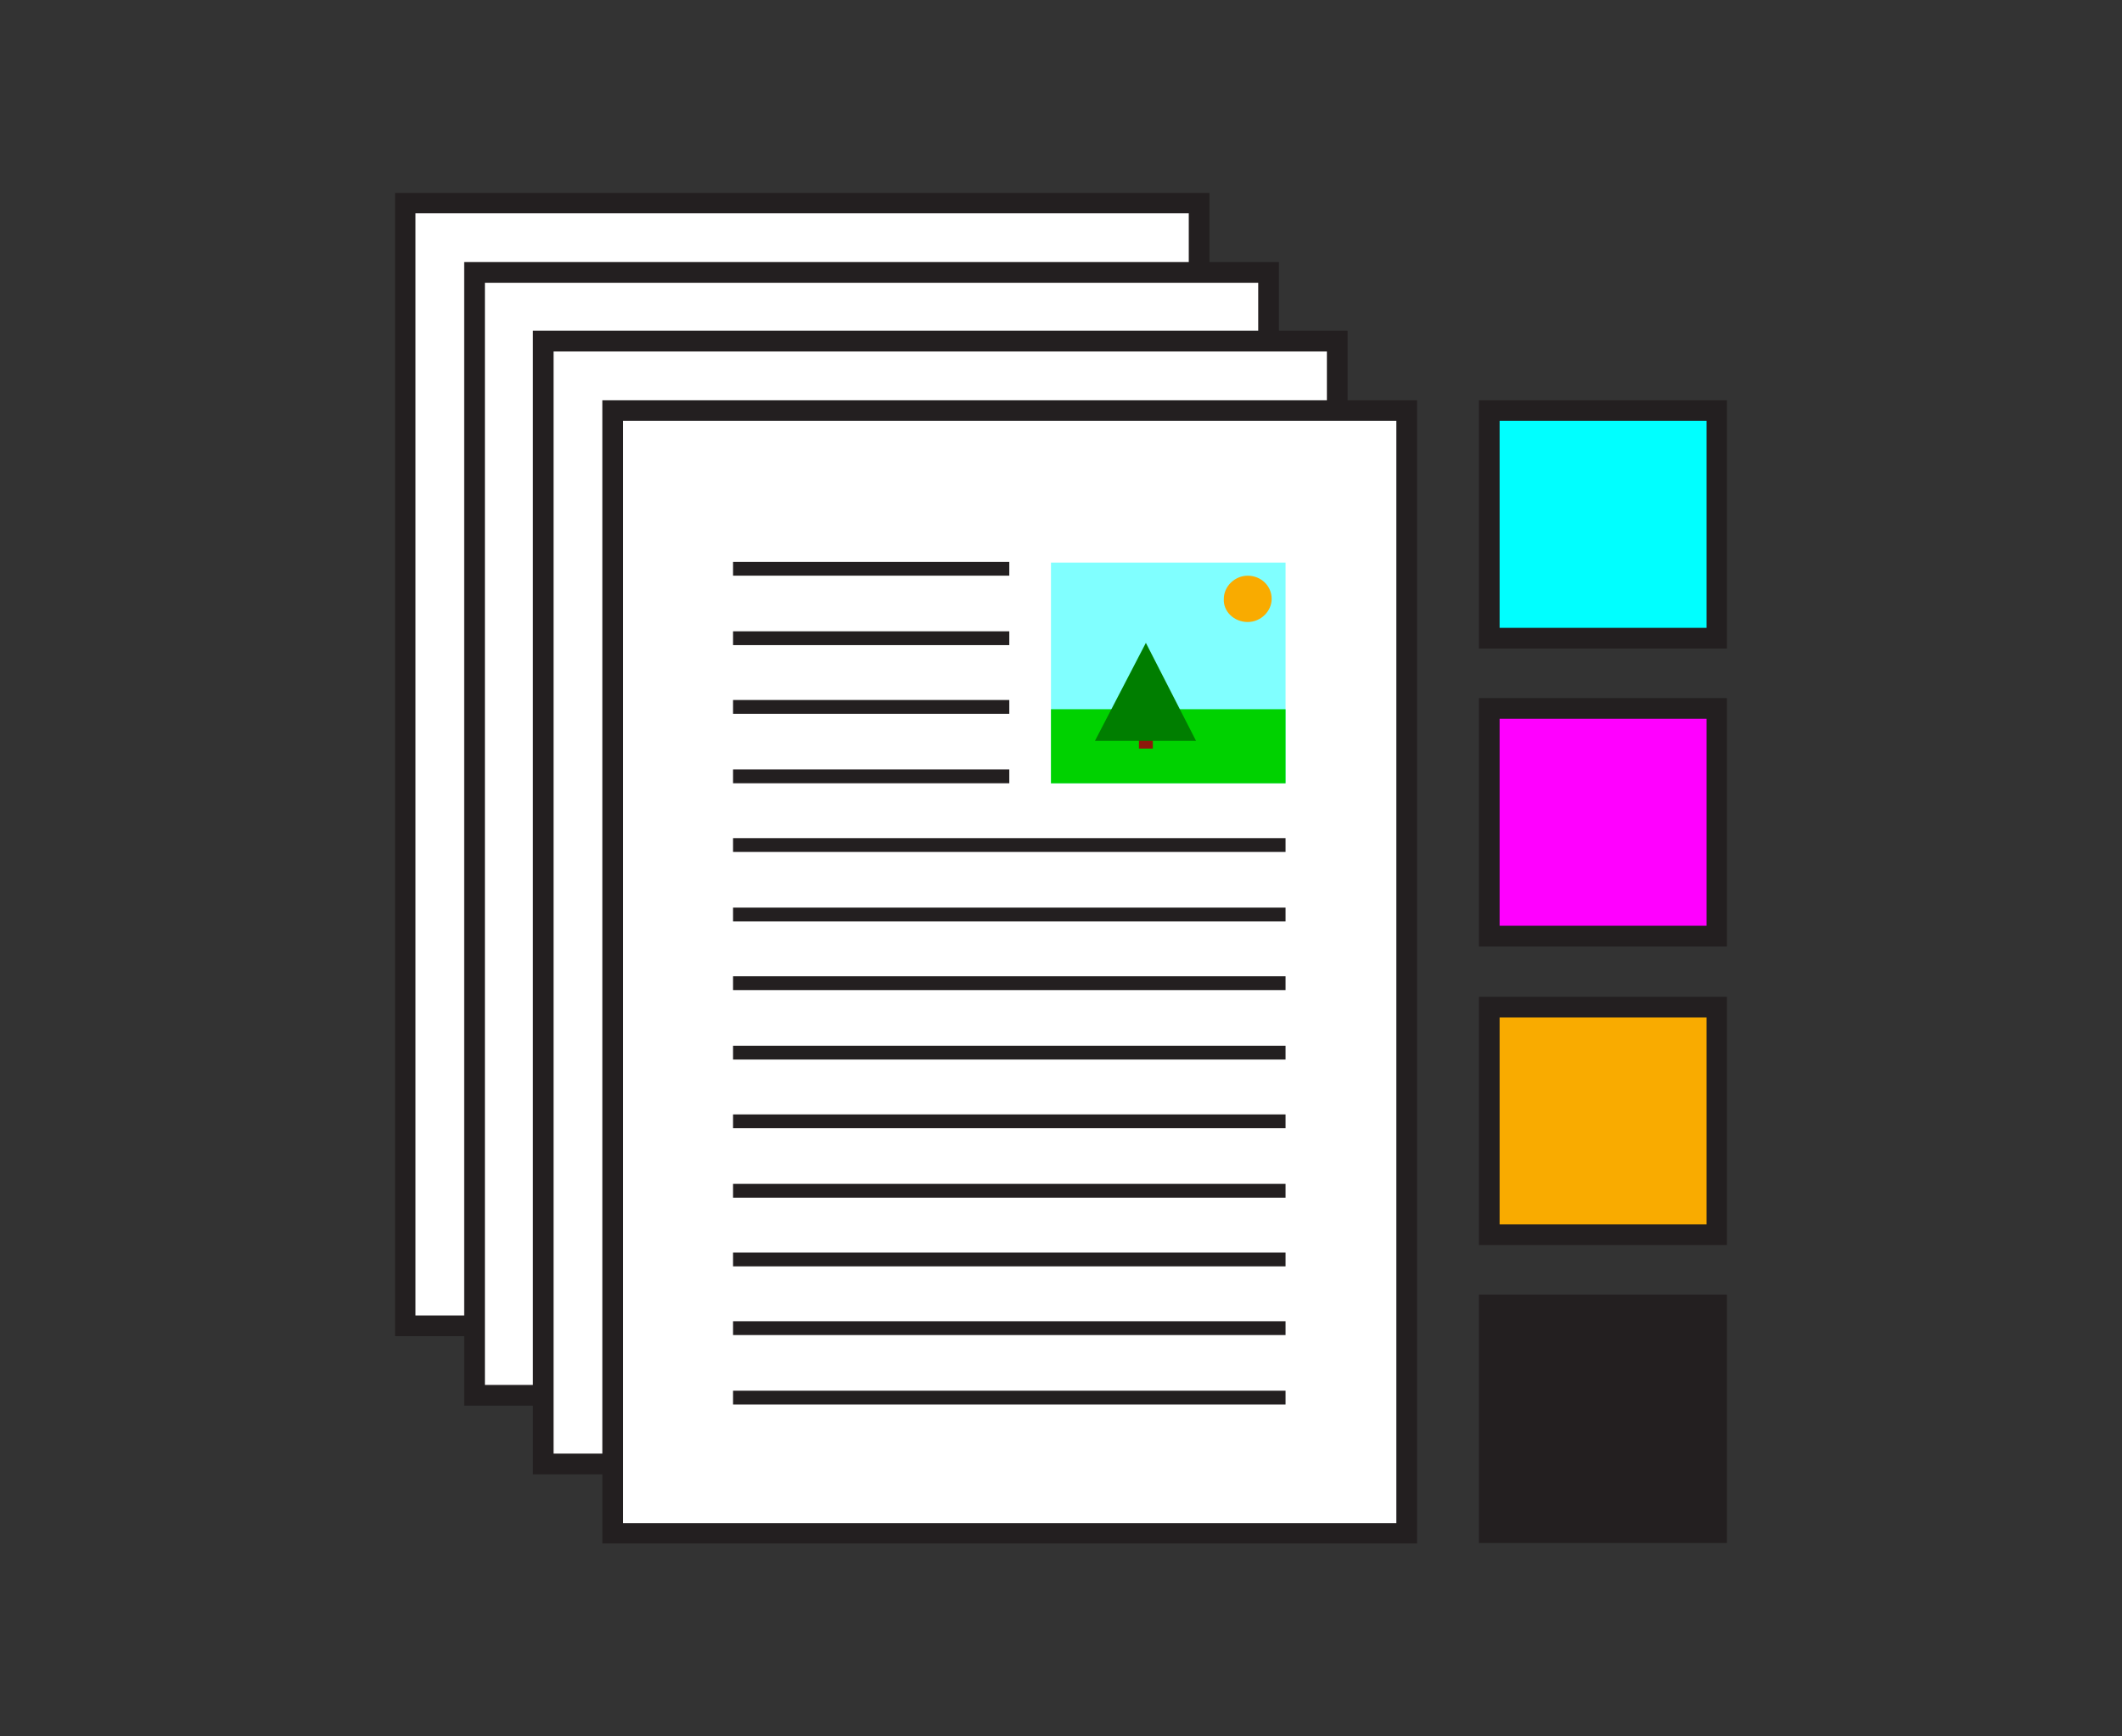 <?xml version="1.0" encoding="utf-8"?>
<!-- Generator: Adobe Illustrator 22.1.0, SVG Export Plug-In . SVG Version: 6.00 Build 0)  -->
<svg version="1.1" id="Ebene_1" xmlns="http://www.w3.org/2000/svg" xmlns:xlink="http://www.w3.org/1999/xlink" x="0px" y="0px"
	 viewBox="0 0 275 225" enable-background="new 0 0 275 225" xml:space="preserve">
<rect x="0" y="0" width="275" height="225" fill="#333333" stroke="none"/>
<g>
	<rect x="52.5" y="26.3" fill="#FFFFFF" width="102.9" height="145.5"/>
	<g>
		<defs>
			<rect id="SVGID_15_" x="51.2" y="25" width="172.6" height="175"/>
		</defs>
		<clipPath id="SVGID_1_">
			<use xlink:href="#SVGID_15_"  overflow="visible"/>
		</clipPath>
		
			<rect x="52.5" y="26.3" clip-path="url(#SVGID_1_)" fill="none" stroke="#231F20" stroke-width="2.683" width="102.9" height="145.5"/>
	</g>
	<rect x="61.5" y="35.3" fill="#FFFFFF" width="102.9" height="145.5"/>
	<rect x="61.5" y="35.3" fill="none" stroke="#231F20" stroke-width="2.683" width="102.9" height="145.5"/>
	<rect x="70.4" y="44.2" fill="#FFFFFF" width="102.9" height="145.5"/>
	<rect x="70.4" y="44.2" fill="none" stroke="#231F20" stroke-width="2.683" width="102.9" height="145.5"/>
	<rect x="79.4" y="53.2" fill="#FFFFFF" width="102.9" height="145.5"/>
	<g>
		<defs>
			<rect id="SVGID_17_" x="51.2" y="25" width="172.6" height="175"/>
		</defs>
		<clipPath id="SVGID_2_">
			<use xlink:href="#SVGID_17_"  overflow="visible"/>
		</clipPath>
		
			<rect x="79.4" y="53.2" clip-path="url(#SVGID_2_)" fill="none" stroke="#231F20" stroke-width="2.683" width="102.9" height="145.5"/>
	</g>
	<line fill="none" stroke="#231F20" stroke-width="1.789" x1="95" y1="73.7" x2="130.8" y2="73.7"/>
	<line fill="none" stroke="#231F20" stroke-width="1.789" x1="95" y1="82.7" x2="130.8" y2="82.7"/>
	<line fill="none" stroke="#231F20" stroke-width="1.789" x1="95" y1="91.6" x2="130.8" y2="91.6"/>
	<line fill="none" stroke="#231F20" stroke-width="1.789" x1="95" y1="100.6" x2="130.8" y2="100.6"/>
	<line fill="none" stroke="#231F20" stroke-width="1.789" x1="95" y1="109.5" x2="166.6" y2="109.5"/>
	<line fill="none" stroke="#231F20" stroke-width="1.789" x1="95" y1="118.5" x2="166.6" y2="118.5"/>
	<line fill="none" stroke="#231F20" stroke-width="1.789" x1="95" y1="127.4" x2="166.6" y2="127.4"/>
	<line fill="none" stroke="#231F20" stroke-width="1.789" x1="95" y1="136.4" x2="166.6" y2="136.4"/>
	<line fill="none" stroke="#231F20" stroke-width="1.789" x1="95" y1="145.3" x2="166.6" y2="145.3"/>
	<line fill="none" stroke="#231F20" stroke-width="1.789" x1="95" y1="154.3" x2="166.6" y2="154.3"/>
	<line fill="none" stroke="#231F20" stroke-width="1.789" x1="95" y1="163.2" x2="166.6" y2="163.2"/>
	<line fill="none" stroke="#231F20" stroke-width="1.789" x1="95" y1="172.1" x2="166.6" y2="172.1"/>
	<line fill="none" stroke="#231F20" stroke-width="1.789" x1="95" y1="181.1" x2="166.6" y2="181.1"/>
	<rect x="136.2" y="72.9" fill="#80FFFF" width="30.4" height="28.6"/>
	<rect x="136.2" y="91.9" fill="#00D200" width="30.4" height="9.6"/>
	<g>
		<defs>
			<rect id="SVGID_19_" x="51.2" y="25" width="172.6" height="175"/>
		</defs>
		<clipPath id="SVGID_3_">
			<use xlink:href="#SVGID_19_"  overflow="visible"/>
		</clipPath>
		<path clip-path="url(#SVGID_3_)" fill="#F9AB00" d="M161.7,80.6c1.7,0,3.1-1.4,3.1-3c0-1.7-1.4-3-3.1-3c-1.7,0-3.1,1.4-3.1,3
			C158.5,79.2,159.9,80.6,161.7,80.6"/>
	</g>
	<rect x="147.6" y="95.3" fill="#8D180B" width="1.8" height="1.7"/>
	<polygon fill="#007E00" points="148.5,83.3 141.9,96 155,96 	"/>
	<rect x="193" y="53.2" fill="#00FFFF" width="29.5" height="29.5"/>
	<g>
		<defs>
			<rect id="SVGID_21_" x="51.2" y="25" width="172.6" height="175"/>
		</defs>
		<clipPath id="SVGID_4_">
			<use xlink:href="#SVGID_21_"  overflow="visible"/>
		</clipPath>
		
			<rect x="193" y="53.2" clip-path="url(#SVGID_4_)" fill="none" stroke="#231F20" stroke-width="2.683" width="29.5" height="29.5"/>
	</g>
	<rect x="193" y="91.8" fill="#FF00FF" width="29.5" height="29.5"/>
	<g>
		<defs>
			<rect id="SVGID_23_" x="51.2" y="25" width="172.6" height="175"/>
		</defs>
		<clipPath id="SVGID_5_">
			<use xlink:href="#SVGID_23_"  overflow="visible"/>
		</clipPath>
		
			<rect x="193" y="91.8" clip-path="url(#SVGID_5_)" fill="none" stroke="#231F20" stroke-width="2.683" width="29.5" height="29.5"/>
	</g>
	<rect x="193" y="130.5" fill="#F9AB00" width="29.5" height="29.5"/>
	<g>
		<defs>
			<rect id="SVGID_25_" x="51.2" y="25" width="172.6" height="175"/>
		</defs>
		<clipPath id="SVGID_6_">
			<use xlink:href="#SVGID_25_"  overflow="visible"/>
		</clipPath>
		
			<rect x="193" y="130.5" clip-path="url(#SVGID_6_)" fill="none" stroke="#231F20" stroke-width="2.683" width="29.5" height="29.5"/>
	</g>
	<rect x="193" y="169.1" fill="#231F20" width="29.5" height="29.5"/>
	<g>
		<defs>
			<rect id="SVGID_27_" x="51.2" y="25" width="172.6" height="175"/>
		</defs>
		<clipPath id="SVGID_7_">
			<use xlink:href="#SVGID_27_"  overflow="visible"/>
		</clipPath>
		
			<rect x="193" y="169.1" clip-path="url(#SVGID_7_)" fill="none" stroke="#231F20" stroke-width="2.683" width="29.5" height="29.5"/>
	</g>
</g>
</svg>
